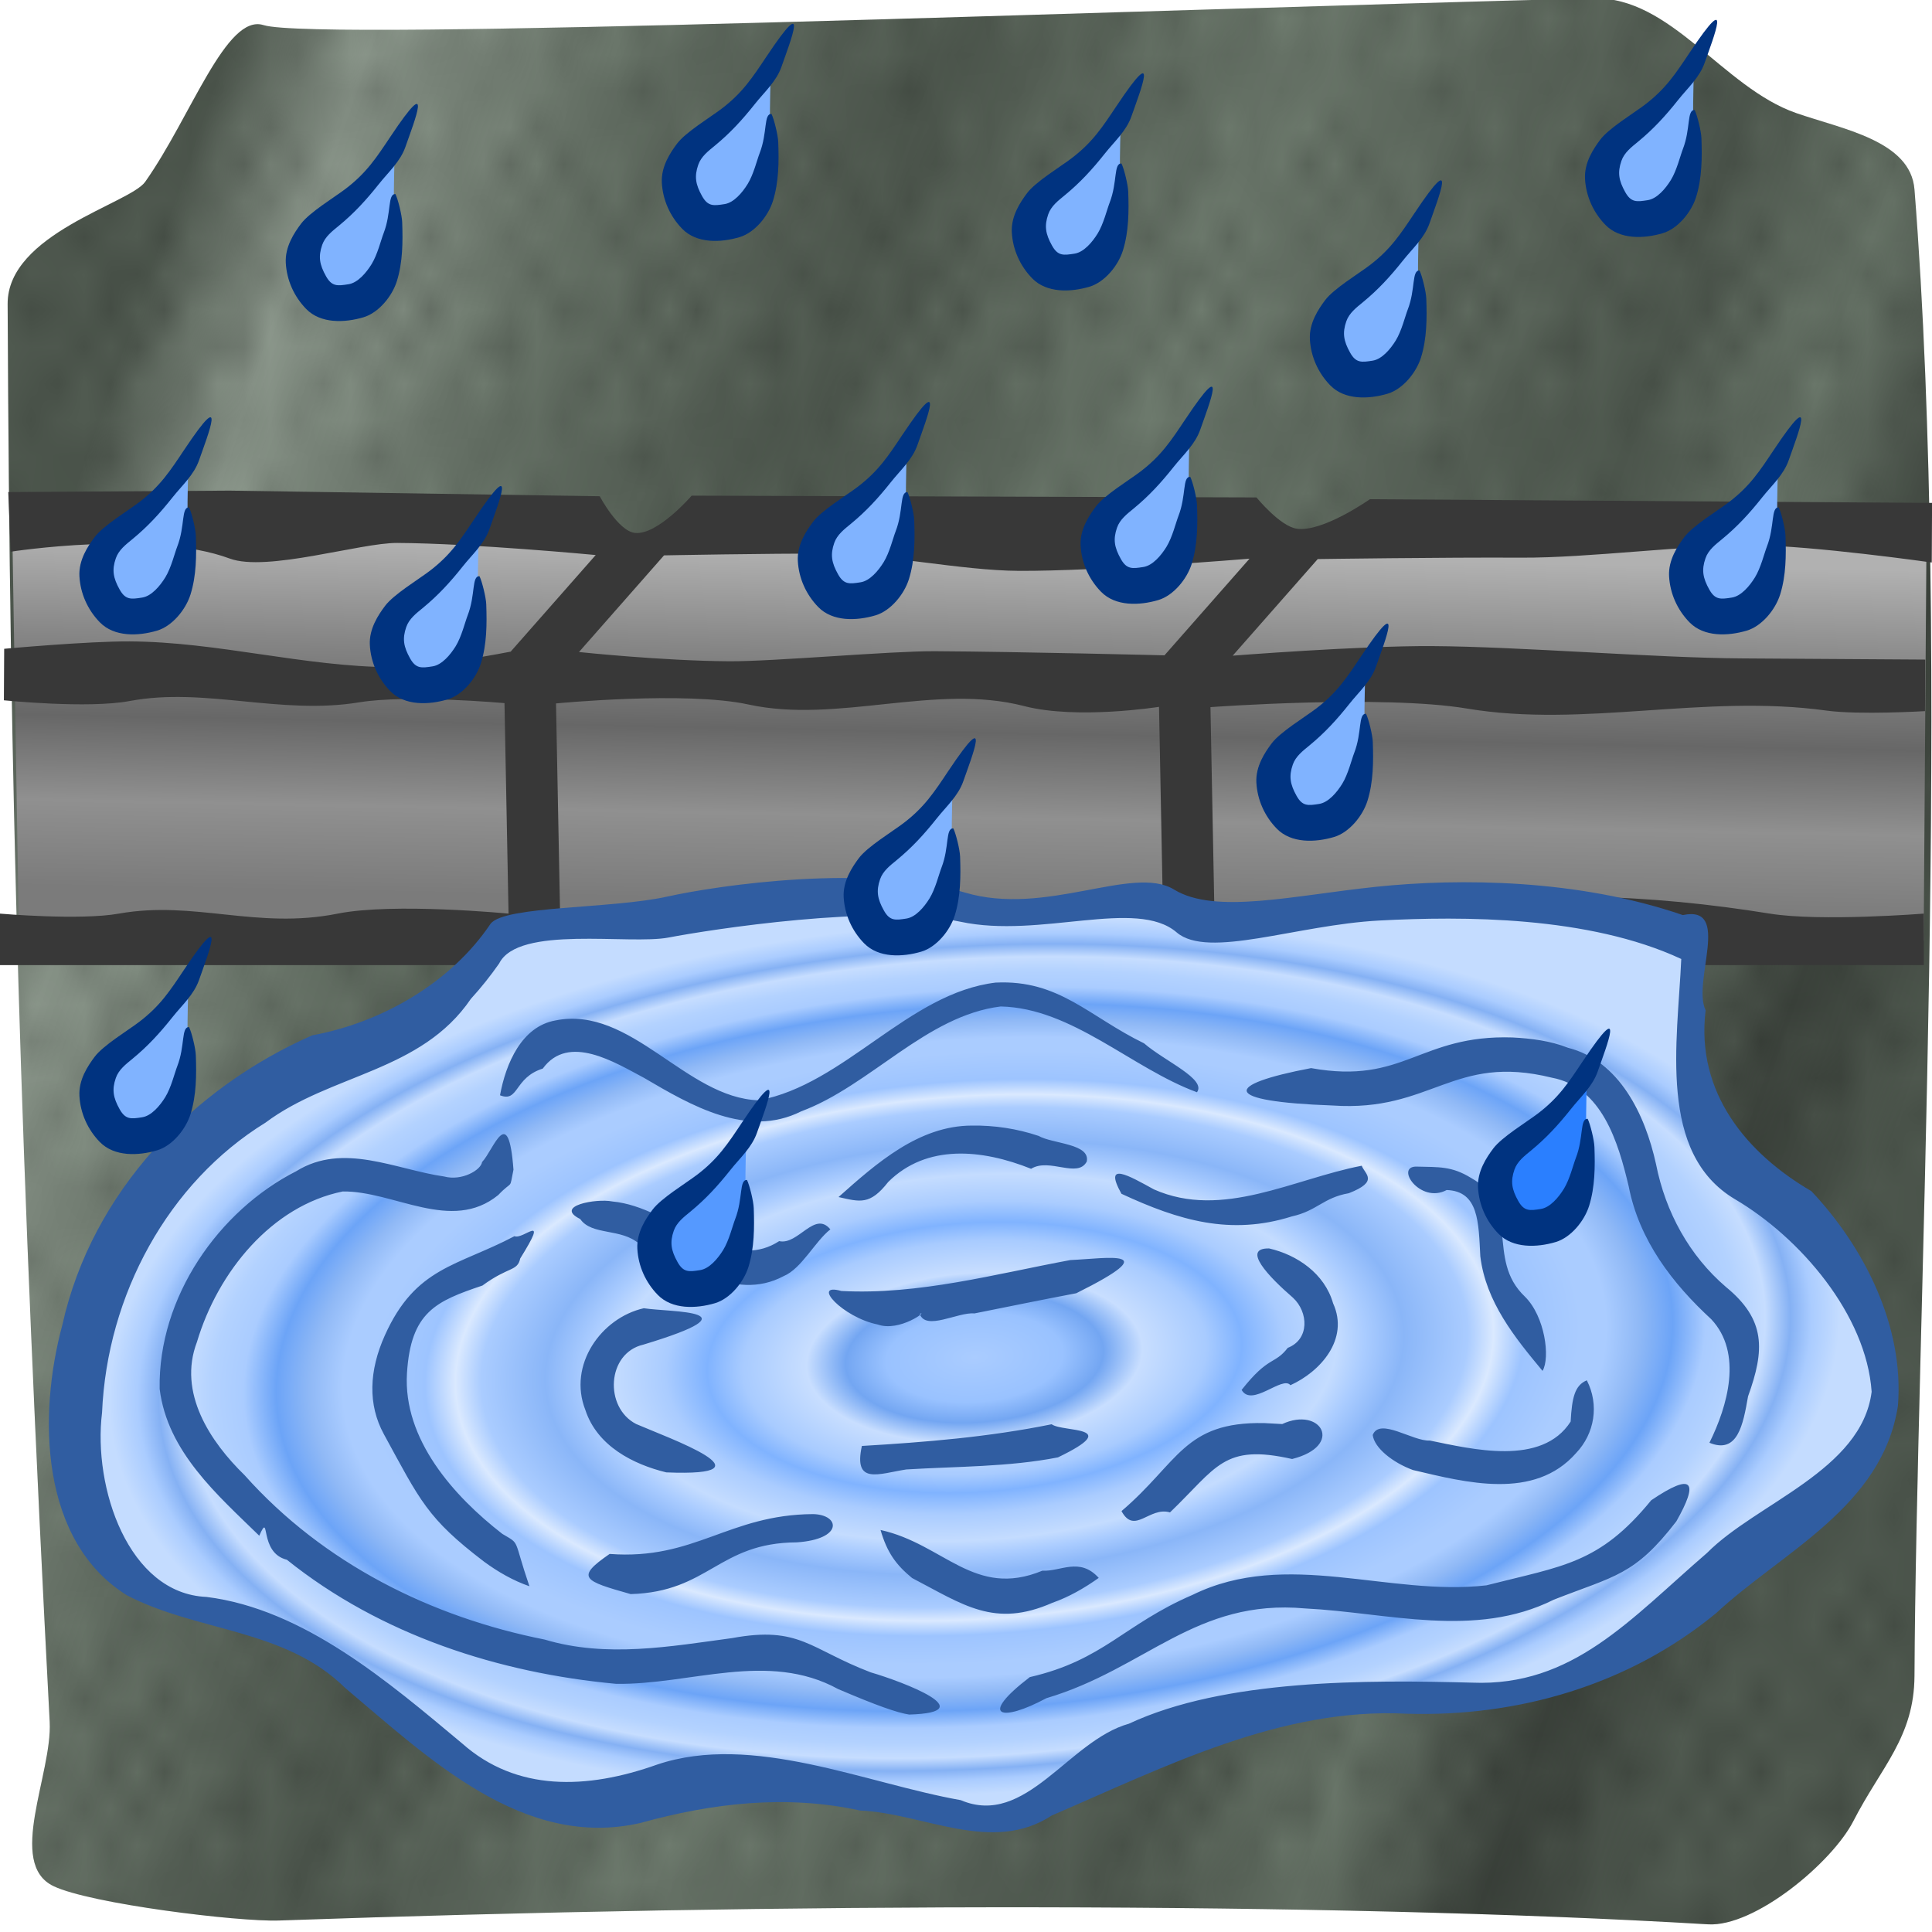<?xml version="1.0" encoding="UTF-8"?>
<svg width="30mm" height="30mm" version="1.1" viewBox="0 0 106.3 106.3" xmlns="http://www.w3.org/2000/svg" xmlns:xlink="http://www.w3.org/1999/xlink">
<defs>
<pattern id="b" xlink:href="#e" patternTransform="matrix(1.464 0 0 2.01 -.481 .002)"/>
<pattern id="e" width="10" height="10" patternTransform="translate(0) scale(10)" patternUnits="userSpaceOnUse">
<circle cx="2.567" cy=".81" r=".45"/>
<circle cx="3.048" cy="2.33" r=".45"/>
<circle cx="4.418" cy="2.415" r=".45"/>
<circle cx="1.844" cy="3.029" r=".45"/>
<circle cx="6.08" cy="1.363" r=".45"/>
<circle cx="5.819" cy="4.413" r=".45"/>
<circle cx="4.305" cy="4.048" r=".45"/>
<circle cx="5.541" cy="3.045" r=".45"/>
<circle cx="4.785" cy="5.527" r=".45"/>
<circle cx="2.667" cy="5.184" r=".45"/>
<circle cx="7.965" cy="1.448" r=".45"/>
<circle cx="7.047" cy="5.049" r=".45"/>
<circle cx="4.34" cy=".895" r=".45"/>
<circle cx="7.125" cy=".34" r=".45"/>
<circle cx="9.553" cy="1.049" r=".45"/>
<circle cx="7.006" cy="2.689" r=".45"/>
<circle cx="8.909" cy="2.689" r=".45"/>
<circle cx="9.315" cy="4.407" r=".45"/>
<circle cx="7.82" cy="3.87" r=".45"/>
<circle cx="8.27" cy="5.948" r=".45"/>
<circle cx="7.973" cy="7.428" r=".45"/>
<circle cx="9.342" cy="8.072" r=".45"/>
<circle cx="8.206" cy="9.315" r=".45"/>
<circle cx="9.682" cy="9.475" r=".45"/>
<circle cx="9.688" cy="6.186" r=".45"/>
<circle cx="3.379" cy="6.296" r=".45"/>
<circle cx="2.871" cy="8.204" r=".45"/>
<circle cx="4.59" cy="8.719" r=".45"/>
<circle cx="3.181" cy="9.671" r=".45"/>
<circle cx="5.734" cy="7.315" r=".45"/>
<circle cx="6.707" cy="6.513" r=".45"/>
<circle cx="5.73" cy="9.67" r=".45"/>
<circle cx="6.535" cy="8.373" r=".45"/>
<circle cx="4.37" cy="7.154" r=".45"/>
<circle cx=".622" cy="7.25" r=".45"/>
<circle cx=".831" cy="5.679" r=".45"/>
<circle cx="1.257" cy="8.519" r=".45"/>
<circle cx="1.989" cy="6.877" r=".45"/>
<circle cx=".374" cy="3.181" r=".45"/>
<circle cx="1.166" cy="1.664" r=".45"/>
<circle cx="1.151" cy=".093" r=".45"/>
<circle cx="1.151" cy="10.093" r=".45"/>
<circle cx="1.302" cy="4.451" r=".45"/>
<circle cx="3.047" cy="3.763" r=".45"/>
</pattern>
<radialGradient id="a" cx="53.613" cy="75.816" r="50.185" gradientTransform="matrix(.948 -.059 .031 .455 .441 44.501)" gradientUnits="userSpaceOnUse">
<stop stop-color="#acf" offset="0"/>
<stop stop-color="#99c2ff" offset=".102"/>
<stop stop-color="#73a6f2" offset=".149"/>
<stop stop-color="#c8deff" offset=".194"/>
<stop stop-color="#a8cbff" offset=".268"/>
<stop stop-color="#80b3ff" offset=".309"/>
<stop stop-color="#acf" offset=".357"/>
<stop stop-color="#c4dcff" offset=".419"/>
<stop stop-color="#acf" offset=".451"/>
<stop stop-color="#8ab6f8" offset=".496"/>
<stop stop-color="#acf" offset=".57"/>
<stop stop-color="#dae9ff" offset=".6"/>
<stop stop-color="#9dc4ff" offset=".635"/>
<stop stop-color="#acf" offset=".7"/>
<stop stop-color="#acf" offset=".73"/>
<stop stop-color="#90b9f6" offset=".768"/>
<stop stop-color="#6ca4f7" offset=".807"/>
<stop stop-color="#acf" offset=".845"/>
<stop stop-color="#b3d2ff" offset=".881"/>
<stop stop-color="#c6ddff" offset=".914"/>
<stop stop-color="#85b1f4" offset=".943"/>
<stop stop-color="#acf" offset=".967"/>
<stop stop-color="#c4dcff" offset="1"/>
</radialGradient>
<linearGradient id="d" x1="6.219" x2="106.71" y1="20.784" y2="55.573" gradientUnits="userSpaceOnUse">
<stop stop-color="#515b51" offset="0"/>
<stop stop-color="#8d998d" offset=".069"/>
<stop stop-color="#687468" offset=".2"/>
<stop stop-color="#515b51" offset=".346"/>
<stop stop-color="#6e7b6e" offset=".517"/>
<stop stop-color="#515b51" offset=".753"/>
<stop stop-color="#6a776a" offset=".837"/>
<stop stop-color="#3e453e" offset=".927"/>
<stop stop-color="#515b51" offset="1"/>
</linearGradient>
<linearGradient id="c" x1="41.553" x2="41.183" y1="30.164" y2="49.491" gradientUnits="userSpaceOnUse">
<stop stop-color="#b1b1b1" offset="0"/>
<stop stop-color="#868686" offset=".283"/>
<stop stop-color="#676767" offset=".513"/>
<stop stop-color="#909090" offset=".754"/>
<stop stop-color="#7b7b7b" offset="1"/>
</linearGradient>
</defs>
<g fill-rule="evenodd">
<path d="m14.507 1.384c-2.058-0.67-3.995 5.046-6.518 8.62-0.849 1.202-7.586 2.851-7.569 6.728 0.118 26.606 0.701 47.236 2.313 78.003 0.15 2.869-2.38 7.796 0.21 9.041 2.022 0.972 10.162 1.972 12.405 1.892 27.481-0.971 57.503-1.038 78.634 0.21 2.566 0.152 6.816-3.39 7.99-5.677 1.539-3 3.346-4.618 3.364-7.99 0.102-19.589 2.041-55.984 0-81.788-0.213-2.688-3.972-3.317-6.518-4.205-4.03-1.407-6.877-6.415-11.143-6.308-25.263 0.638-70.36 2.386-73.168 1.472z" fill="url(#d)"/>
<path d="m14.507 1.384c-2.058-0.67-3.995 5.046-6.518 8.62-0.849 1.202-7.586 2.851-7.569 6.728 0.118 26.606 0.701 47.236 2.313 78.003 0.15 2.869-2.38 7.796 0.21 9.041 2.022 0.972 10.162 1.972 12.405 1.892 27.481-0.971 57.503-1.038 78.634 0.21 2.566 0.152 6.816-3.39 7.989-5.677 1.539-3 3.346-4.618 3.364-7.99 0.102-19.589 2.041-55.984 0-81.788-0.213-2.688-3.972-3.317-6.518-4.205-4.03-1.407-6.877-6.415-11.143-6.308-25.263 0.638-70.36 2.386-73.168 1.472z" fill="url(#b)" opacity=".302"/>
<path d="m0.669 28.765 30.238 0.372 3.784 0.841 4.415-0.841 30.486 0.631 1.682 0.631 4.205-1.682 30.523 0.21-0.161 22.83s-16.695-0.964-18.377-0.964-19.974 0.841-19.974 0.841h-34.061l-32.377 0.495z" fill="url(#c)"/>
<path d="m0.455 27.074 0.131 3.282s7.774-1.214 12.051 0.375c2.033 0.755 7.187-0.869 9.22-0.858 4.136 0.023 10.92 0.665 10.92 0.665l-4.68 5.316s-4.408 0.868-6.538 0.856c-4.857-0.027-9.565-1.393-14.422-1.42-2.302-0.013-6.907 0.407-6.907 0.407l-0.016 2.834s4.615 0.472 6.923 0.039c4.14-0.777 8.276 0.791 12.637 0.071 2.626-0.433 7.983 0.045 7.983 0.045l0.223 11.582s-6.325-0.614-9.397 0c-4.46 0.892-7.88-0.743-12.042 0-2.147 0.383-6.542 0-6.542 0v2.834h105.85v-2.834s-5.686 0.45-8.475 0c-6.442-1.041-13.631-1.421-20.219 0-3.445 0.743-10.336 0-10.336 0l-0.219-11.361s9.479-0.697 14.121 0.079c6.443 1.078 13.034-0.818 19.774 0.111 1.789 0.247 5.419 0.03 5.419 0.03l0.016-2.836s-6.201-0.043-10.045-0.065c-4.855-0.027-12.237-0.649-17.092-0.677-4.003-0.023-10.97 0.527-10.97 0.527l4.68-5.316s6.916-0.101 11.192-0.077c3.717 0.021 9.069-0.702 12.786-0.681 3.268 0.018 9.806 0.947 9.806 0.947l0.016-3.28-30.931-0.202s-2.584 1.821-4.013 1.624c-0.93-0.128-2.227-1.722-2.227-1.722l-31.076-0.098s-1.884 2.189-3.121 2.05c-0.927-0.104-1.938-2.018-1.938-2.018l-20.365-0.309zm36.08 3.483s5.725-0.112 8.96-0.094c3.172 0.018 7.384 0.928 10.556 0.946 4.332 0.024 12.699-0.67 12.699-0.67l-4.68 5.318s-8.024-0.201-12.631-0.227c-2.429-0.014-8.872 0.567-11.3 0.554-3.703-0.021-8.283-0.509-8.283-0.509zm-5.943 8.146s7.142-0.692 10.592 0.06c4.906 1.069 10.271-1.183 15.164 0.086 2.92 0.757 7.422 0.042 7.422 0.042l0.219 11.377s-5.64-1.041-9.129 0c-4.986 1.487-10.509-1.025-15.61 0-2.96 0.595-8.434 0-8.434 0z" color="#000000" color-rendering="auto" fill="#383838" image-rendering="auto" shape-rendering="auto" solid-color="#000000" style="block-progression:tb;isolation:auto;mix-blend-mode:normal;text-decoration-color:#000000;text-decoration-line:none;text-decoration-style:solid;text-indent:0;text-transform:none;white-space:normal"/>
<g transform="matrix(1 0 0 1.048 0 -4.784)">
<path d="m37.845 52.265-9.918 1.138-3.748 4.328-11.354 4.415-8.2 11.143-1.051 9.251 2.943 4.836 6.518 2.103c2.847 1.048 6.049 1.506 7.779 4.415l7.359 4.836c2.809-0.119 4.757 1.914 8.62-0.841l7.99 0.42 10.092 1.892 9.461-4.836c4.023-1.163 8.21-1.887 12.825-1.472l7.569-0.631c5.329-1.638 10.339-5.367 16.4-10.302 1.398-1.113 2.113-3.181 2.523-5.677-0.671-4.874-3.05-7.091-5.466-9.251l-5.046-5.256 0.1-8.595-11.874-2.549-14.484 1.385-4.018-1.385-7.779 0.841-11.984-1.051z" fill="url(#a)" stroke="#0ff" stroke-width=".284"/>
<path d="m26.997 53.055c-2.169 3.088-5.968 5.191-9.82 5.866-6.511 2.73-12.106 8.168-13.745 15.197-1.357 4.781-1.219 11.365 3.552 14.201 3.881 1.93 8.694 1.741 12.003 4.86 4.611 3.705 9.818 8.506 16.262 7.09 3.948-1.047 8.036-1.494 12.069-0.651 3.522 0.148 7.26 2.32 10.556 0.259 6.244-2.562 12.593-5.677 19.525-5.341 6.079 0.177 12.197-1.482 17.023-5.279 3.639-3.222 9.133-5.568 10.002-10.875 0.36-4.207-1.88-8.37-4.762-11.282-3.533-1.964-6.37-5.156-5.818-9.493-0.757-1.506 1.457-5.548-1.254-5-5.769-1.893-12.277-1.94-16.842-1.488-4.565 0.452-8.887 1.472-11.15 0.148-2.263-1.324-7.056 1.436-11.524 0.153-5.309-1.525-13.511-0.386-16.362 0.217-3.085 0.652-8.944 0.473-9.714 1.421zm0.465 2.096c1.051-2.03 7.16-0.968 9.329-1.366 2.251-0.413 11.415-1.776 16.058-0.827 4.391 0.898 9.667-1.263 11.894 0.56 1.726 1.412 6.583-0.395 11.151-0.625 4.569-0.23 11.506-0.249 16.61 2.019-0.204 4.366-1.304 10.196 2.951 12.61 3.585 2.013 7.231 6.059 7.524 10.111-0.548 4.133-6.345 5.848-9.055 8.46-4.237 3.487-7.389 7.029-12.93 6.812-5.777-0.146-13.616-0.191-18.881 2.156-3.327 0.886-5.665 5.467-9.249 4.014-5.258-0.891-11.464-3.545-16.698-1.872-3.89 1.324-7.753 1.422-10.736-1.104-4.04-3.222-8.718-7.057-14.065-7.694-4.306-0.169-6.259-5.745-5.75-9.678 0.276-6.172 3.634-12.071 8.993-15.223 3.599-2.568 8.557-2.654 11.299-6.498 0.559-0.584 1.078-1.204 1.555-1.856zm27.34 0.998c-4.831 0.542-8.331 5.36-13.057 6.183-4.003-0.118-7.021-4.994-11.184-4.193-1.865 0.32-2.73 2.259-3.05 3.929 1.042 0.392 0.763-0.925 2.353-1.402 1.416-1.857 3.971-0.321 5.577 0.491 2.578 1.444 5.668 3.178 8.641 1.754 3.816-1.357 6.869-5.023 10.978-5.506 3.928 0.082 7.207 3.245 10.798 4.504 0.533-0.692-1.772-1.63-2.912-2.569-3.031-1.407-4.674-3.345-8.144-3.189zm28.424 2.883c-5.136-0.156-5.944 2.494-11.089 1.609-4.866 0.884-4.951 1.753 1.176 1.963 5.467 0.358 6.626-2.742 12.071-1.46 2.75 0.496 3.647 3.365 4.229 5.712 0.579 2.834 2.42 5.107 4.543 6.971 1.742 1.776 0.899 4.551-0.102 6.484 1.555 0.61 1.854-0.95 2.125-2.438 0.923-2.437 0.982-4.023-1.217-5.742-2.011-1.645-3.324-3.918-3.848-6.454-0.604-2.613-2.012-5.411-4.842-6.104-0.972-0.365-2.015-0.489-3.047-0.541zm-29.756 4.627c-2.909 0.004-5.244 1.974-7.334 3.752 1.185 0.253 1.728 0.438 2.736-0.794 2.11-1.999 5.146-1.726 7.86-0.69 1.003-0.595 2.559 0.522 3.062-0.38 0.207-0.949-1.884-0.926-2.651-1.347-1.185-0.379-2.429-0.559-3.673-0.541zm-26.946 1.913c-0.058 0.42-1.112 1.009-2.086 0.76-2.675-0.365-5.55-1.812-8.141-0.277-4.254 2.066-7.602 6.602-7.513 11.429 0.424 3.303 3.191 5.574 5.48 7.707 0.637-1.359-0.059 0.895 1.519 1.261 5.179 3.964 11.684 5.949 18.117 6.515 4.073 0.062 8.34-1.749 12.214 0.275 2.154 0.878 3.243 1.24 3.908 1.338 4.086-0.114-0.332-1.718-2.112-2.215-3.347-1.215-3.907-2.452-7.623-1.8-3.423 0.442-6.92 1.048-10.32 0.078-6.201-1.17-12.167-3.98-16.513-8.634-1.881-1.746-3.687-4.325-2.616-6.993 1.149-3.679 4.118-7.145 8.02-7.898 2.812-0.037 5.982 2.189 8.555 0.188 0.832-0.833 0.599-0.209 0.839-1.333-0.278-3.552-1.083-1.054-1.727-0.4zm51.433 0.24c-1.246-0.037 0.175 1.978 1.64 1.23 1.771 0.061 1.753 1.701 1.851 3.479 0.305 2.395 1.897 4.264 3.424 6.016 0.431-0.692 0.133-2.859-0.968-3.896-2.193-1.981-0.184-4.761-2.968-6.235-1.056-0.621-1.765-0.564-2.979-0.593zm-3.034-0.045c-3.75 0.687-7.67 2.833-11.432 1.242-1.356-0.708-2.815-1.531-1.788 0.23 3.168 1.406 6.008 2.202 9.377 1.188 1.394-0.294 1.725-0.985 3.132-1.217 1.683-0.626 0.884-1.003 0.711-1.443zm-41.234 1.875c-0.881-0.168-3.225 0.233-1.765 0.923 0.639 0.881 2.258 0.462 3.254 1.309 2.512 0.953 5.17 3.089 7.939 1.688 0.99-0.395 1.722-1.818 2.57-2.454-0.865-1.008-1.77 0.842-2.816 0.617-2.326 1.436-4.622-0.629-6.79-1.391-0.759-0.341-1.559-0.616-2.392-0.692zm-5.386 1.824c-3.145 1.587-5.434 1.601-7.131 5.212-0.872 1.855-0.935 3.637-0.054 5.177 2.005 3.503 2.381 4.417 5.516 6.699 0.768 0.538 1.603 0.996 2.495 1.29-0.918-2.571-0.476-2.172-1.49-2.749-2.668-1.976-5.47-4.961-5.247-8.434 0.208-3.224 1.605-3.786 4.152-4.604 1.444-1.012 1.921-0.733 2.079-1.42 1.636-2.514 0.172-0.964-0.32-1.173zm41.525 0.643c-1.537-0.027-0.025 1.484 1.313 2.588 0.855 0.756 0.917 2.184-0.287 2.631-0.737 0.904-1.035 0.389-2.539 2.208 0.557 0.941 2.252-0.773 2.684-0.247 1.638-0.704 3.252-2.412 2.349-4.299-0.472-1.572-1.984-2.544-3.519-2.881zm-10.932 0.609c-4.171 0.738-8.329 1.837-12.602 1.625-1.707-0.457 0.072 1.39 1.994 1.758 1.21 0.416 2.825-0.766 2.317-0.561 0.321 0.916 2.109-0.104 3.007-0.019 1.869-0.358 3.734-0.721 5.606-1.06 5.005-2.377 1.679-1.827-0.322-1.742zm-23.477 2.531c-2.339 0.503-4.187 2.979-3.211 5.344 0.65 1.89 2.631 2.85 4.451 3.273 6.133 0.235 0.099-1.81-1.656-2.539-1.769-0.864-1.622-3.725 0.394-4.168 6.38-1.841 1.554-1.688 0.022-1.911zm51.889 3.783c-0.667 0.265-0.817 0.914-0.89 2.166-1.587 2.368-5.439 1.442-7.749 0.996-0.922 0.057-2.758-1.23-3.141-0.292 0.086 0.678 1.094 1.447 2.213 1.84 2.902 0.65 6.675 1.61 8.976-0.89 1.02-1.021 1.283-2.533 0.591-3.819zm-17.763 2.245c-4.407-0.076-4.693 2.066-7.839 4.621 0.716 1.267 1.532-0.253 2.668 0.069 2.593-2.374 2.932-3.616 6.72-2.803 2.884-0.696 1.581-2.781-0.544-1.836-0.335-0.017-0.67-0.035-1.005-0.051zm-11.681 0.062c-3.444 0.669-6.945 0.943-10.443 1.139-0.471 2.057 0.907 1.465 2.443 1.234 2.751-0.161 5.638-0.126 8.346-0.634 3.647-1.677 0.274-1.306-0.346-1.738zm32.989 3.989c-2.871 3.352-4.874 3.445-9.071 4.468-5.364 0.59-11.001-1.918-16.16 0.498-3.809 1.568-4.886 3.424-8.963 4.321-2.865 2.095-1.568 2.378 0.913 1.107 5.486-1.554 8.205-5.233 14.24-4.713 4.536 0.216 9.341 1.605 13.675-0.458 3.369-1.262 4.443-1.264 6.746-4.113 1.223-2.053 0.962-2.622-1.381-1.109zm-46.116 0.728c-4.659 0.029-6.508 2.43-11.194 2.091-1.913 1.257-1.414 1.413 1.157 2.109 4.315-0.116 4.82-2.697 9.144-2.716 2.56-0.167 2.388-1.452 0.892-1.484zm3.711 0.835c0.36 1.178 0.842 1.822 1.734 2.52 2.811 1.397 4.529 2.646 7.724 1.3 0.907-0.303 1.758-0.769 2.547-1.306-1.053-1.106-2.094-0.325-3.103-0.377-3.752 1.476-5.421-1.408-8.902-2.138z" color="#000000" color-rendering="auto" fill="#305da1" image-rendering="auto" shape-rendering="auto" solid-color="#000000" style="block-progression:tb;isolation:auto;mix-blend-mode:normal;text-decoration-color:#000000;text-decoration-line:none;text-decoration-style:solid;text-indent:0;text-transform:none;white-space:normal"/>
</g>
<g transform="matrix(.684 0 0 .684 14.678 -1.311)">
<path d="m41.42 5.484s-2.891 4.363-3.627 5.256c-0.315 0.383-3.911 2.203-4.573 4.152-0.538 1.585-0.391 3.868 0.894 4.941 0.928 0.775 2.536 0.521 3.627 0 1.383-0.66 1.932-1.543 2.418-2.996 0.484-1.446 0.33-3.626 0.315-5.151-0.012-1.192 0.053-3.574 0.053-3.574z" fill="#80b3ff"/>
<path d="m40.223 6.424c-1.167 1.751-1.957 2.965-3.654 4.252-0.904 0.685-2.881 1.879-3.567 2.796-0.536 0.716-1.294 1.84-1.223 3.145 0.076 1.387 0.66 2.702 1.642 3.708 1.164 1.193 3.096 1.117 4.607 0.669 1.222-0.363 2.309-1.694 2.689-2.915 0.475-1.527 0.482-3.151 0.426-4.731-0.019-0.552-0.334-1.844-0.544-2.265-0.642-0.032-0.31 1.497-0.95 3.146-0.21 0.541-0.491 1.715-0.963 2.483-0.43 0.699-1.112 1.505-1.857 1.622-0.885 0.139-1.338 0.204-1.812-0.64-0.528-0.939-0.634-1.588-0.309-2.523 0.231-0.667 0.812-1.108 1.333-1.536 1.239-1.017 2.21-2.079 3.217-3.347 0.792-0.998 1.727-1.806 2.147-3.009 0.7-2.004 2.357-6.16-1.181-0.854z" color="#000000" color-rendering="auto" fill="#003380" image-rendering="auto" shape-rendering="auto" solid-color="#000000" style="block-progression:tb;isolation:auto;mix-blend-mode:normal;text-decoration-color:#000000;text-decoration-line:none;text-decoration-style:solid;text-indent:0;text-transform:none;white-space:normal"/>
</g>
<g transform="matrix(.684 0 0 .684 33.934 1.415)">
<path d="m41.42 5.484s-2.891 4.363-3.627 5.256c-0.315 0.383-3.911 2.203-4.573 4.152-0.538 1.585-0.391 3.868 0.894 4.941 0.928 0.775 2.536 0.521 3.627 0 1.383-0.66 1.932-1.543 2.418-2.996 0.484-1.446 0.33-3.626 0.315-5.151-0.012-1.192 0.053-3.574 0.053-3.574z" fill="#80b3ff"/>
<path d="m40.223 6.424c-1.167 1.751-1.957 2.965-3.654 4.252-0.904 0.685-2.881 1.879-3.567 2.796-0.536 0.716-1.294 1.84-1.223 3.145 0.076 1.387 0.66 2.702 1.642 3.708 1.164 1.193 3.096 1.117 4.607 0.669 1.222-0.363 2.309-1.694 2.689-2.915 0.475-1.527 0.482-3.151 0.426-4.731-0.019-0.552-0.334-1.844-0.544-2.265-0.642-0.032-0.31 1.497-0.95 3.146-0.21 0.541-0.491 1.715-0.963 2.483-0.43 0.699-1.112 1.505-1.857 1.622-0.885 0.139-1.338 0.204-1.812-0.64-0.528-0.939-0.634-1.588-0.309-2.523 0.231-0.667 0.812-1.108 1.333-1.536 1.239-1.017 2.21-2.079 3.217-3.347 0.792-0.998 1.727-1.806 2.147-3.009 0.7-2.004 2.357-6.16-1.181-0.854z" color="#000000" color-rendering="auto" fill="#003380" image-rendering="auto" shape-rendering="auto" solid-color="#000000" style="block-progression:tb;isolation:auto;mix-blend-mode:normal;text-decoration-color:#000000;text-decoration-line:none;text-decoration-style:solid;text-indent:0;text-transform:none;white-space:normal"/>
</g>
<g transform="matrix(.684 0 0 .684 22.16 19.497)">
<path d="m41.42 5.484s-2.891 4.363-3.627 5.256c-0.315 0.383-3.911 2.203-4.573 4.152-0.538 1.585-0.391 3.868 0.894 4.941 0.928 0.775 2.536 0.521 3.627 0 1.383-0.66 1.932-1.543 2.418-2.996 0.484-1.446 0.33-3.626 0.315-5.151-0.012-1.192 0.053-3.574 0.053-3.574z" fill="#80b3ff"/>
<path d="m40.223 6.424c-1.167 1.751-1.957 2.965-3.654 4.252-0.904 0.685-2.881 1.879-3.567 2.796-0.536 0.716-1.294 1.84-1.223 3.145 0.076 1.387 0.66 2.702 1.642 3.708 1.164 1.193 3.096 1.117 4.607 0.669 1.222-0.363 2.309-1.694 2.689-2.915 0.475-1.527 0.482-3.151 0.426-4.731-0.019-0.552-0.334-1.844-0.544-2.265-0.642-0.032-0.31 1.497-0.95 3.146-0.21 0.541-0.491 1.715-0.963 2.483-0.43 0.699-1.112 1.505-1.857 1.622-0.885 0.139-1.338 0.204-1.812-0.64-0.528-0.939-0.634-1.588-0.309-2.523 0.231-0.667 0.812-1.108 1.333-1.536 1.239-1.017 2.21-2.079 3.217-3.347 0.792-0.998 1.727-1.806 2.147-3.009 0.7-2.004 2.357-6.16-1.181-0.854z" color="#000000" color-rendering="auto" fill="#003380" image-rendering="auto" shape-rendering="auto" solid-color="#000000" style="block-progression:tb;isolation:auto;mix-blend-mode:normal;text-decoration-color:#000000;text-decoration-line:none;text-decoration-style:solid;text-indent:0;text-transform:none;white-space:normal"/>
</g>
<g transform="matrix(.684 0 0 .684 50.334 7.303)">
<path d="m41.42 5.484s-2.891 4.363-3.627 5.256c-0.315 0.383-3.911 2.203-4.573 4.152-0.538 1.585-0.391 3.868 0.894 4.941 0.928 0.775 2.536 0.521 3.627 0 1.383-0.66 1.932-1.543 2.418-2.996 0.484-1.446 0.33-3.626 0.315-5.151-0.012-1.192 0.053-3.574 0.053-3.574z" fill="#80b3ff"/>
<path d="m40.223 6.424c-1.167 1.751-1.957 2.965-3.654 4.252-0.904 0.685-2.881 1.879-3.567 2.796-0.536 0.716-1.294 1.84-1.223 3.145 0.076 1.387 0.66 2.702 1.642 3.708 1.164 1.193 3.096 1.117 4.607 0.669 1.222-0.363 2.309-1.694 2.689-2.915 0.475-1.527 0.482-3.151 0.426-4.731-0.019-0.552-0.334-1.844-0.544-2.265-0.642-0.032-0.31 1.497-0.95 3.146-0.21 0.541-0.491 1.715-0.963 2.483-0.43 0.699-1.112 1.505-1.857 1.622-0.885 0.139-1.338 0.204-1.812-0.64-0.528-0.939-0.634-1.588-0.309-2.523 0.231-0.667 0.812-1.108 1.333-1.536 1.239-1.017 2.21-2.079 3.217-3.347 0.792-0.998 1.727-1.806 2.147-3.009 0.7-2.004 2.357-6.16-1.181-0.854z" color="#000000" color-rendering="auto" fill="#003380" image-rendering="auto" shape-rendering="auto" solid-color="#000000" style="block-progression:tb;isolation:auto;mix-blend-mode:normal;text-decoration-color:#000000;text-decoration-line:none;text-decoration-style:solid;text-indent:0;text-transform:none;white-space:normal"/>
</g>
<g transform="matrix(.684 0 0 .684 37.719 18.656)">
<path d="m41.42 5.484s-2.891 4.363-3.627 5.256c-0.315 0.383-3.911 2.203-4.573 4.152-0.538 1.585-0.391 3.868 0.894 4.941 0.928 0.775 2.536 0.521 3.627 0 1.383-0.66 1.932-1.543 2.418-2.996 0.484-1.446 0.33-3.626 0.315-5.151-0.012-1.192 0.053-3.574 0.053-3.574z" fill="#80b3ff"/>
<path d="m40.223 6.424c-1.167 1.751-1.957 2.965-3.654 4.252-0.904 0.685-2.881 1.879-3.567 2.796-0.536 0.716-1.294 1.84-1.223 3.145 0.076 1.387 0.66 2.702 1.642 3.708 1.164 1.193 3.096 1.117 4.607 0.669 1.222-0.363 2.309-1.694 2.689-2.915 0.475-1.527 0.482-3.151 0.426-4.731-0.019-0.552-0.334-1.844-0.544-2.265-0.642-0.032-0.31 1.497-0.95 3.146-0.21 0.541-0.491 1.715-0.963 2.483-0.43 0.699-1.112 1.505-1.857 1.622-0.885 0.139-1.338 0.204-1.812-0.64-0.528-0.939-0.634-1.588-0.309-2.523 0.231-0.667 0.812-1.108 1.333-1.536 1.239-1.017 2.21-2.079 3.217-3.347 0.792-0.998 1.727-1.806 2.147-3.009 0.7-2.004 2.357-6.16-1.181-0.854z" color="#000000" color-rendering="auto" fill="#003380" image-rendering="auto" shape-rendering="auto" solid-color="#000000" style="block-progression:tb;isolation:auto;mix-blend-mode:normal;text-decoration-color:#000000;text-decoration-line:none;text-decoration-style:solid;text-indent:0;text-transform:none;white-space:normal"/>
</g>
<g transform="matrix(.684 0 0 .684 65.472 -1.528)">
<path d="m41.42 5.484s-2.891 4.363-3.627 5.256c-0.315 0.383-3.911 2.203-4.573 4.152-0.538 1.585-0.391 3.868 0.894 4.941 0.928 0.775 2.536 0.521 3.627 0 1.383-0.66 1.932-1.543 2.418-2.996 0.484-1.446 0.33-3.626 0.315-5.151-0.012-1.192 0.053-3.574 0.053-3.574z" fill="#80b3ff"/>
<path d="m40.223 6.424c-1.167 1.751-1.957 2.965-3.654 4.252-0.904 0.685-2.881 1.879-3.567 2.796-0.536 0.716-1.294 1.84-1.223 3.145 0.076 1.387 0.66 2.702 1.642 3.708 1.164 1.193 3.096 1.117 4.607 0.669 1.222-0.363 2.309-1.694 2.689-2.915 0.475-1.527 0.482-3.151 0.426-4.731-0.019-0.552-0.334-1.844-0.544-2.265-0.642-0.032-0.31 1.497-0.95 3.146-0.21 0.541-0.491 1.715-0.963 2.483-0.43 0.699-1.112 1.505-1.857 1.622-0.885 0.139-1.338 0.204-1.812-0.64-0.528-0.939-0.634-1.588-0.309-2.523 0.231-0.667 0.812-1.108 1.333-1.536 1.239-1.017 2.21-2.079 3.217-3.347 0.792-0.998 1.727-1.806 2.147-3.009 0.7-2.004 2.357-6.16-1.181-0.854z" color="#000000" color-rendering="auto" fill="#003380" image-rendering="auto" shape-rendering="auto" solid-color="#000000" style="block-progression:tb;isolation:auto;mix-blend-mode:normal;text-decoration-color:#000000;text-decoration-line:none;text-decoration-style:solid;text-indent:0;text-transform:none;white-space:normal"/>
</g>
<g transform="matrix(.684 0 0 .684 70.097 20.338)">
<path d="m41.42 5.484s-2.891 4.363-3.627 5.256c-0.315 0.383-3.911 2.203-4.573 4.152-0.538 1.585-0.391 3.868 0.894 4.941 0.928 0.775 2.536 0.521 3.627 0 1.383-0.66 1.932-1.543 2.418-2.996 0.484-1.446 0.33-3.626 0.315-5.151-0.012-1.192 0.053-3.574 0.053-3.574z" fill="#80b3ff"/>
<path d="m40.223 6.424c-1.167 1.751-1.957 2.965-3.654 4.252-0.904 0.685-2.881 1.879-3.567 2.796-0.536 0.716-1.294 1.84-1.223 3.145 0.076 1.387 0.66 2.702 1.642 3.708 1.164 1.193 3.096 1.117 4.607 0.669 1.222-0.363 2.309-1.694 2.689-2.915 0.475-1.527 0.482-3.151 0.426-4.731-0.019-0.552-0.334-1.844-0.544-2.265-0.642-0.032-0.31 1.497-0.95 3.146-0.21 0.541-0.491 1.715-0.963 2.483-0.43 0.699-1.112 1.505-1.857 1.622-0.885 0.139-1.338 0.204-1.812-0.64-0.528-0.939-0.634-1.588-0.309-2.523 0.231-0.667 0.812-1.108 1.333-1.536 1.239-1.017 2.21-2.079 3.217-3.347 0.792-0.998 1.727-1.806 2.147-3.009 0.7-2.004 2.357-6.16-1.181-0.854z" color="#000000" color-rendering="auto" fill="#003380" image-rendering="auto" shape-rendering="auto" solid-color="#000000" style="block-progression:tb;isolation:auto;mix-blend-mode:normal;text-decoration-color:#000000;text-decoration-line:none;text-decoration-style:solid;text-indent:0;text-transform:none;white-space:normal"/>
</g>
<g transform="matrix(.684 0 0 .684 47.39 31.692)">
<path d="m41.42 5.484s-2.891 4.363-3.627 5.256c-0.315 0.383-3.911 2.203-4.573 4.152-0.538 1.585-0.391 3.868 0.894 4.941 0.928 0.775 2.536 0.521 3.627 0 1.383-0.66 1.932-1.543 2.418-2.996 0.484-1.446 0.33-3.626 0.315-5.151-0.012-1.192 0.053-3.574 0.053-3.574z" fill="#80b3ff"/>
<path d="m40.223 6.424c-1.167 1.751-1.957 2.965-3.654 4.252-0.904 0.685-2.881 1.879-3.567 2.796-0.536 0.716-1.294 1.84-1.223 3.145 0.076 1.387 0.66 2.702 1.642 3.708 1.164 1.193 3.096 1.117 4.607 0.669 1.222-0.363 2.309-1.694 2.689-2.915 0.475-1.527 0.482-3.151 0.426-4.731-0.019-0.552-0.334-1.844-0.544-2.265-0.642-0.032-0.31 1.497-0.95 3.146-0.21 0.541-0.491 1.715-0.963 2.483-0.43 0.699-1.112 1.505-1.857 1.622-0.885 0.139-1.338 0.204-1.812-0.64-0.528-0.939-0.634-1.588-0.309-2.523 0.231-0.667 0.812-1.108 1.333-1.536 1.239-1.017 2.21-2.079 3.217-3.347 0.792-0.998 1.727-1.806 2.147-3.009 0.7-2.004 2.357-6.16-1.181-0.854z" color="#000000" color-rendering="auto" fill="#003380" image-rendering="auto" shape-rendering="auto" solid-color="#000000" style="block-progression:tb;isolation:auto;mix-blend-mode:normal;text-decoration-color:#000000;text-decoration-line:none;text-decoration-style:solid;text-indent:0;text-transform:none;white-space:normal"/>
</g>
<g transform="matrix(.684 0 0 .684 59.585 53.978)">
<path d="m41.42 5.484s-2.891 4.363-3.627 5.256c-0.315 0.383-3.911 2.203-4.573 4.152-0.538 1.585-0.391 3.868 0.894 4.941 0.928 0.775 2.536 0.521 3.627 0 1.383-0.66 1.932-1.543 2.418-2.996 0.484-1.446 0.33-3.626 0.315-5.151-0.012-1.192 0.053-3.574 0.053-3.574z" fill="#2a7fff"/>
<path d="m40.223 6.424c-1.167 1.751-1.957 2.965-3.654 4.252-0.904 0.685-2.881 1.879-3.567 2.796-0.536 0.716-1.294 1.84-1.223 3.145 0.076 1.387 0.66 2.702 1.642 3.708 1.164 1.193 3.096 1.117 4.607 0.669 1.222-0.363 2.309-1.694 2.689-2.915 0.475-1.527 0.482-3.151 0.426-4.731-0.019-0.552-0.334-1.844-0.544-2.265-0.642-0.032-0.31 1.497-0.95 3.146-0.21 0.541-0.491 1.715-0.963 2.483-0.43 0.699-1.112 1.505-1.857 1.622-0.885 0.139-1.338 0.204-1.812-0.64-0.528-0.939-0.634-1.588-0.309-2.523 0.231-0.667 0.812-1.108 1.333-1.536 1.239-1.017 2.21-2.079 3.217-3.347 0.792-0.998 1.727-1.806 2.147-3.009 0.7-2.004 2.357-6.16-1.181-0.854z" color="#000000" color-rendering="auto" fill="#003380" image-rendering="auto" shape-rendering="auto" solid-color="#000000" style="block-progression:tb;isolation:auto;mix-blend-mode:normal;text-decoration-color:#000000;text-decoration-line:none;text-decoration-style:solid;text-indent:0;text-transform:none;white-space:normal"/>
</g>
<g transform="matrix(.684 0 0 .684 24.683 37.999)">
<path d="m41.42 5.484s-2.891 4.363-3.627 5.256c-0.315 0.383-3.911 2.203-4.573 4.152-0.538 1.585-0.391 3.868 0.894 4.941 0.928 0.775 2.536 0.521 3.627 0 1.383-0.66 1.932-1.543 2.418-2.996 0.484-1.446 0.33-3.626 0.315-5.151-0.012-1.192 0.053-3.574 0.053-3.574z" fill="#80b3ff"/>
<path d="m40.223 6.424c-1.167 1.751-1.957 2.965-3.654 4.252-0.904 0.685-2.881 1.879-3.567 2.796-0.536 0.716-1.294 1.84-1.223 3.145 0.076 1.387 0.66 2.702 1.642 3.708 1.164 1.193 3.096 1.117 4.607 0.669 1.222-0.363 2.309-1.694 2.689-2.915 0.475-1.527 0.482-3.151 0.426-4.731-0.019-0.552-0.334-1.844-0.544-2.265-0.642-0.032-0.31 1.497-0.95 3.146-0.21 0.541-0.491 1.715-0.963 2.483-0.43 0.699-1.112 1.505-1.857 1.622-0.885 0.139-1.338 0.204-1.812-0.64-0.528-0.939-0.634-1.588-0.309-2.523 0.231-0.667 0.812-1.108 1.333-1.536 1.239-1.017 2.21-2.079 3.217-3.347 0.792-0.998 1.727-1.806 2.147-3.009 0.7-2.004 2.357-6.16-1.181-0.854z" color="#000000" color-rendering="auto" fill="#003380" image-rendering="auto" shape-rendering="auto" solid-color="#000000" style="block-progression:tb;isolation:auto;mix-blend-mode:normal;text-decoration-color:#000000;text-decoration-line:none;text-decoration-style:solid;text-indent:0;text-transform:none;white-space:normal"/>
</g>
<g transform="matrix(.684 0 0 .684 -1.388 24.123)">
<path d="m41.42 5.484s-2.891 4.363-3.627 5.256c-0.315 0.383-3.911 2.203-4.573 4.152-0.538 1.585-0.391 3.868 0.894 4.941 0.928 0.775 2.536 0.521 3.627 0 1.383-0.66 1.932-1.543 2.418-2.996 0.484-1.446 0.33-3.626 0.315-5.151-0.012-1.192 0.053-3.574 0.053-3.574z" fill="#80b3ff"/>
<path d="m40.223 6.424c-1.167 1.751-1.957 2.965-3.654 4.252-0.904 0.685-2.881 1.879-3.567 2.796-0.536 0.716-1.294 1.84-1.223 3.145 0.076 1.387 0.66 2.702 1.642 3.708 1.164 1.193 3.096 1.117 4.607 0.669 1.222-0.363 2.309-1.694 2.689-2.915 0.475-1.527 0.482-3.151 0.426-4.731-0.019-0.552-0.334-1.844-0.544-2.265-0.642-0.032-0.31 1.497-0.95 3.146-0.21 0.541-0.491 1.715-0.963 2.483-0.43 0.699-1.112 1.505-1.857 1.622-0.885 0.139-1.338 0.204-1.812-0.64-0.528-0.939-0.634-1.588-0.309-2.523 0.231-0.667 0.812-1.108 1.333-1.536 1.239-1.017 2.21-2.079 3.217-3.347 0.792-0.998 1.727-1.806 2.147-3.009 0.7-2.004 2.357-6.16-1.181-0.854z" color="#000000" color-rendering="auto" fill="#003380" image-rendering="auto" shape-rendering="auto" solid-color="#000000" style="block-progression:tb;isolation:auto;mix-blend-mode:normal;text-decoration-color:#000000;text-decoration-line:none;text-decoration-style:solid;text-indent:0;text-transform:none;white-space:normal"/>
</g>
<g transform="matrix(.684 0 0 .684 -17.367 48.932)">
<path d="m41.42 5.484s-2.891 4.363-3.627 5.256c-0.315 0.383-3.911 2.203-4.573 4.152-0.538 1.585-0.391 3.868 0.894 4.941 0.928 0.775 2.536 0.521 3.627 0 1.383-0.66 1.932-1.543 2.418-2.996 0.484-1.446 0.33-3.626 0.315-5.151-0.012-1.192 0.053-3.574 0.053-3.574z" fill="#80b3ff"/>
<path d="m40.223 6.424c-1.167 1.751-1.957 2.965-3.654 4.252-0.904 0.685-2.881 1.879-3.567 2.796-0.536 0.716-1.294 1.84-1.223 3.145 0.076 1.387 0.66 2.702 1.642 3.708 1.164 1.193 3.096 1.117 4.607 0.669 1.222-0.363 2.309-1.694 2.689-2.915 0.475-1.527 0.482-3.151 0.426-4.731-0.019-0.552-0.334-1.844-0.544-2.265-0.642-0.032-0.31 1.497-0.95 3.146-0.21 0.541-0.491 1.715-0.963 2.483-0.43 0.699-1.112 1.505-1.857 1.622-0.885 0.139-1.338 0.204-1.812-0.64-0.528-0.939-0.634-1.588-0.309-2.523 0.231-0.667 0.812-1.108 1.333-1.536 1.239-1.017 2.21-2.079 3.217-3.347 0.792-0.998 1.727-1.806 2.147-3.009 0.7-2.004 2.357-6.16-1.181-0.854z" color="#000000" color-rendering="auto" fill="#003380" image-rendering="auto" shape-rendering="auto" solid-color="#000000" style="block-progression:tb;isolation:auto;mix-blend-mode:normal;text-decoration-color:#000000;text-decoration-line:none;text-decoration-style:solid;text-indent:0;text-transform:none;white-space:normal"/>
</g>
<g transform="matrix(.684 0 0 .684 13.33 57.342)">
<path d="m41.42 5.484s-2.891 4.363-3.627 5.256c-0.315 0.383-3.911 2.203-4.573 4.152-0.538 1.585-0.391 3.868 0.894 4.941 0.928 0.775 2.536 0.521 3.627 0 1.383-0.66 1.932-1.543 2.418-2.996 0.484-1.446 0.33-3.626 0.315-5.151-0.012-1.192 0.053-3.574 0.053-3.574z" fill="#59f"/>
<path d="m40.223 6.424c-1.167 1.751-1.957 2.965-3.654 4.252-0.904 0.685-2.881 1.879-3.567 2.796-0.536 0.716-1.294 1.84-1.223 3.145 0.076 1.387 0.66 2.702 1.642 3.708 1.164 1.193 3.096 1.117 4.607 0.669 1.222-0.363 2.309-1.694 2.689-2.915 0.475-1.527 0.482-3.151 0.426-4.731-0.019-0.552-0.334-1.844-0.544-2.265-0.642-0.032-0.31 1.497-0.95 3.146-0.21 0.541-0.491 1.715-0.963 2.483-0.43 0.699-1.112 1.505-1.857 1.622-0.885 0.139-1.338 0.204-1.812-0.64-0.528-0.939-0.634-1.588-0.309-2.523 0.231-0.667 0.812-1.108 1.333-1.536 1.239-1.017 2.21-2.079 3.217-3.347 0.792-0.998 1.727-1.806 2.147-3.009 0.7-2.004 2.357-6.16-1.181-0.854z" color="#000000" color-rendering="auto" fill="#003380" image-rendering="auto" shape-rendering="auto" solid-color="#000000" style="block-progression:tb;isolation:auto;mix-blend-mode:normal;text-decoration-color:#000000;text-decoration-line:none;text-decoration-style:solid;text-indent:0;text-transform:none;white-space:normal"/>
</g>
<g transform="matrix(.684 0 0 .684 -6.013 3.098)">
<path d="m41.42 5.484s-2.891 4.363-3.627 5.256c-0.315 0.383-3.911 2.203-4.573 4.152-0.538 1.585-0.391 3.868 0.894 4.941 0.928 0.775 2.536 0.521 3.627 0 1.383-0.66 1.932-1.543 2.418-2.996 0.484-1.446 0.33-3.626 0.315-5.151-0.012-1.192 0.053-3.574 0.053-3.574z" fill="#80b3ff"/>
<path d="m40.223 6.424c-1.167 1.751-1.957 2.965-3.654 4.252-0.904 0.685-2.881 1.879-3.567 2.796-0.536 0.716-1.294 1.84-1.223 3.145 0.076 1.387 0.66 2.702 1.642 3.708 1.164 1.193 3.096 1.117 4.607 0.669 1.222-0.363 2.309-1.694 2.689-2.915 0.475-1.527 0.482-3.151 0.426-4.731-0.019-0.552-0.334-1.844-0.544-2.265-0.642-0.032-0.31 1.497-0.95 3.146-0.21 0.541-0.491 1.715-0.963 2.483-0.43 0.699-1.112 1.505-1.857 1.622-0.885 0.139-1.338 0.204-1.812-0.64-0.528-0.939-0.634-1.588-0.309-2.523 0.231-0.667 0.812-1.108 1.333-1.536 1.239-1.017 2.21-2.079 3.217-3.347 0.792-0.998 1.727-1.806 2.147-3.009 0.7-2.004 2.357-6.16-1.181-0.854z" color="#000000" color-rendering="auto" fill="#003380" image-rendering="auto" shape-rendering="auto" solid-color="#000000" style="block-progression:tb;isolation:auto;mix-blend-mode:normal;text-decoration-color:#000000;text-decoration-line:none;text-decoration-style:solid;text-indent:0;text-transform:none;white-space:normal"/>
</g>
<g transform="matrix(.684 0 0 .684 -17.367 20.338)">
<path d="m41.42 5.484s-2.891 4.363-3.627 5.256c-0.315 0.383-3.911 2.203-4.573 4.152-0.538 1.585-0.391 3.868 0.894 4.941 0.928 0.775 2.536 0.521 3.627 0 1.383-0.66 1.932-1.543 2.418-2.996 0.484-1.446 0.33-3.626 0.315-5.151-0.012-1.192 0.053-3.574 0.053-3.574z" fill="#80b3ff"/>
<path d="m40.223 6.424c-1.167 1.751-1.957 2.965-3.654 4.252-0.904 0.685-2.881 1.879-3.567 2.796-0.536 0.716-1.294 1.84-1.223 3.145 0.076 1.387 0.66 2.702 1.642 3.708 1.164 1.193 3.096 1.117 4.607 0.669 1.222-0.363 2.309-1.694 2.689-2.915 0.475-1.527 0.482-3.151 0.426-4.731-0.019-0.552-0.334-1.844-0.544-2.265-0.642-0.032-0.31 1.497-0.95 3.146-0.21 0.541-0.491 1.715-0.963 2.483-0.43 0.699-1.112 1.505-1.857 1.622-0.885 0.139-1.338 0.204-1.812-0.64-0.528-0.939-0.634-1.588-0.309-2.523 0.231-0.667 0.812-1.108 1.333-1.536 1.239-1.017 2.21-2.079 3.217-3.347 0.792-0.998 1.727-1.806 2.147-3.009 0.7-2.004 2.357-6.16-1.181-0.854z" color="#000000" color-rendering="auto" fill="#003380" image-rendering="auto" shape-rendering="auto" solid-color="#000000" style="block-progression:tb;isolation:auto;mix-blend-mode:normal;text-decoration-color:#000000;text-decoration-line:none;text-decoration-style:solid;text-indent:0;text-transform:none;white-space:normal"/>
</g>
</g>
</svg>
